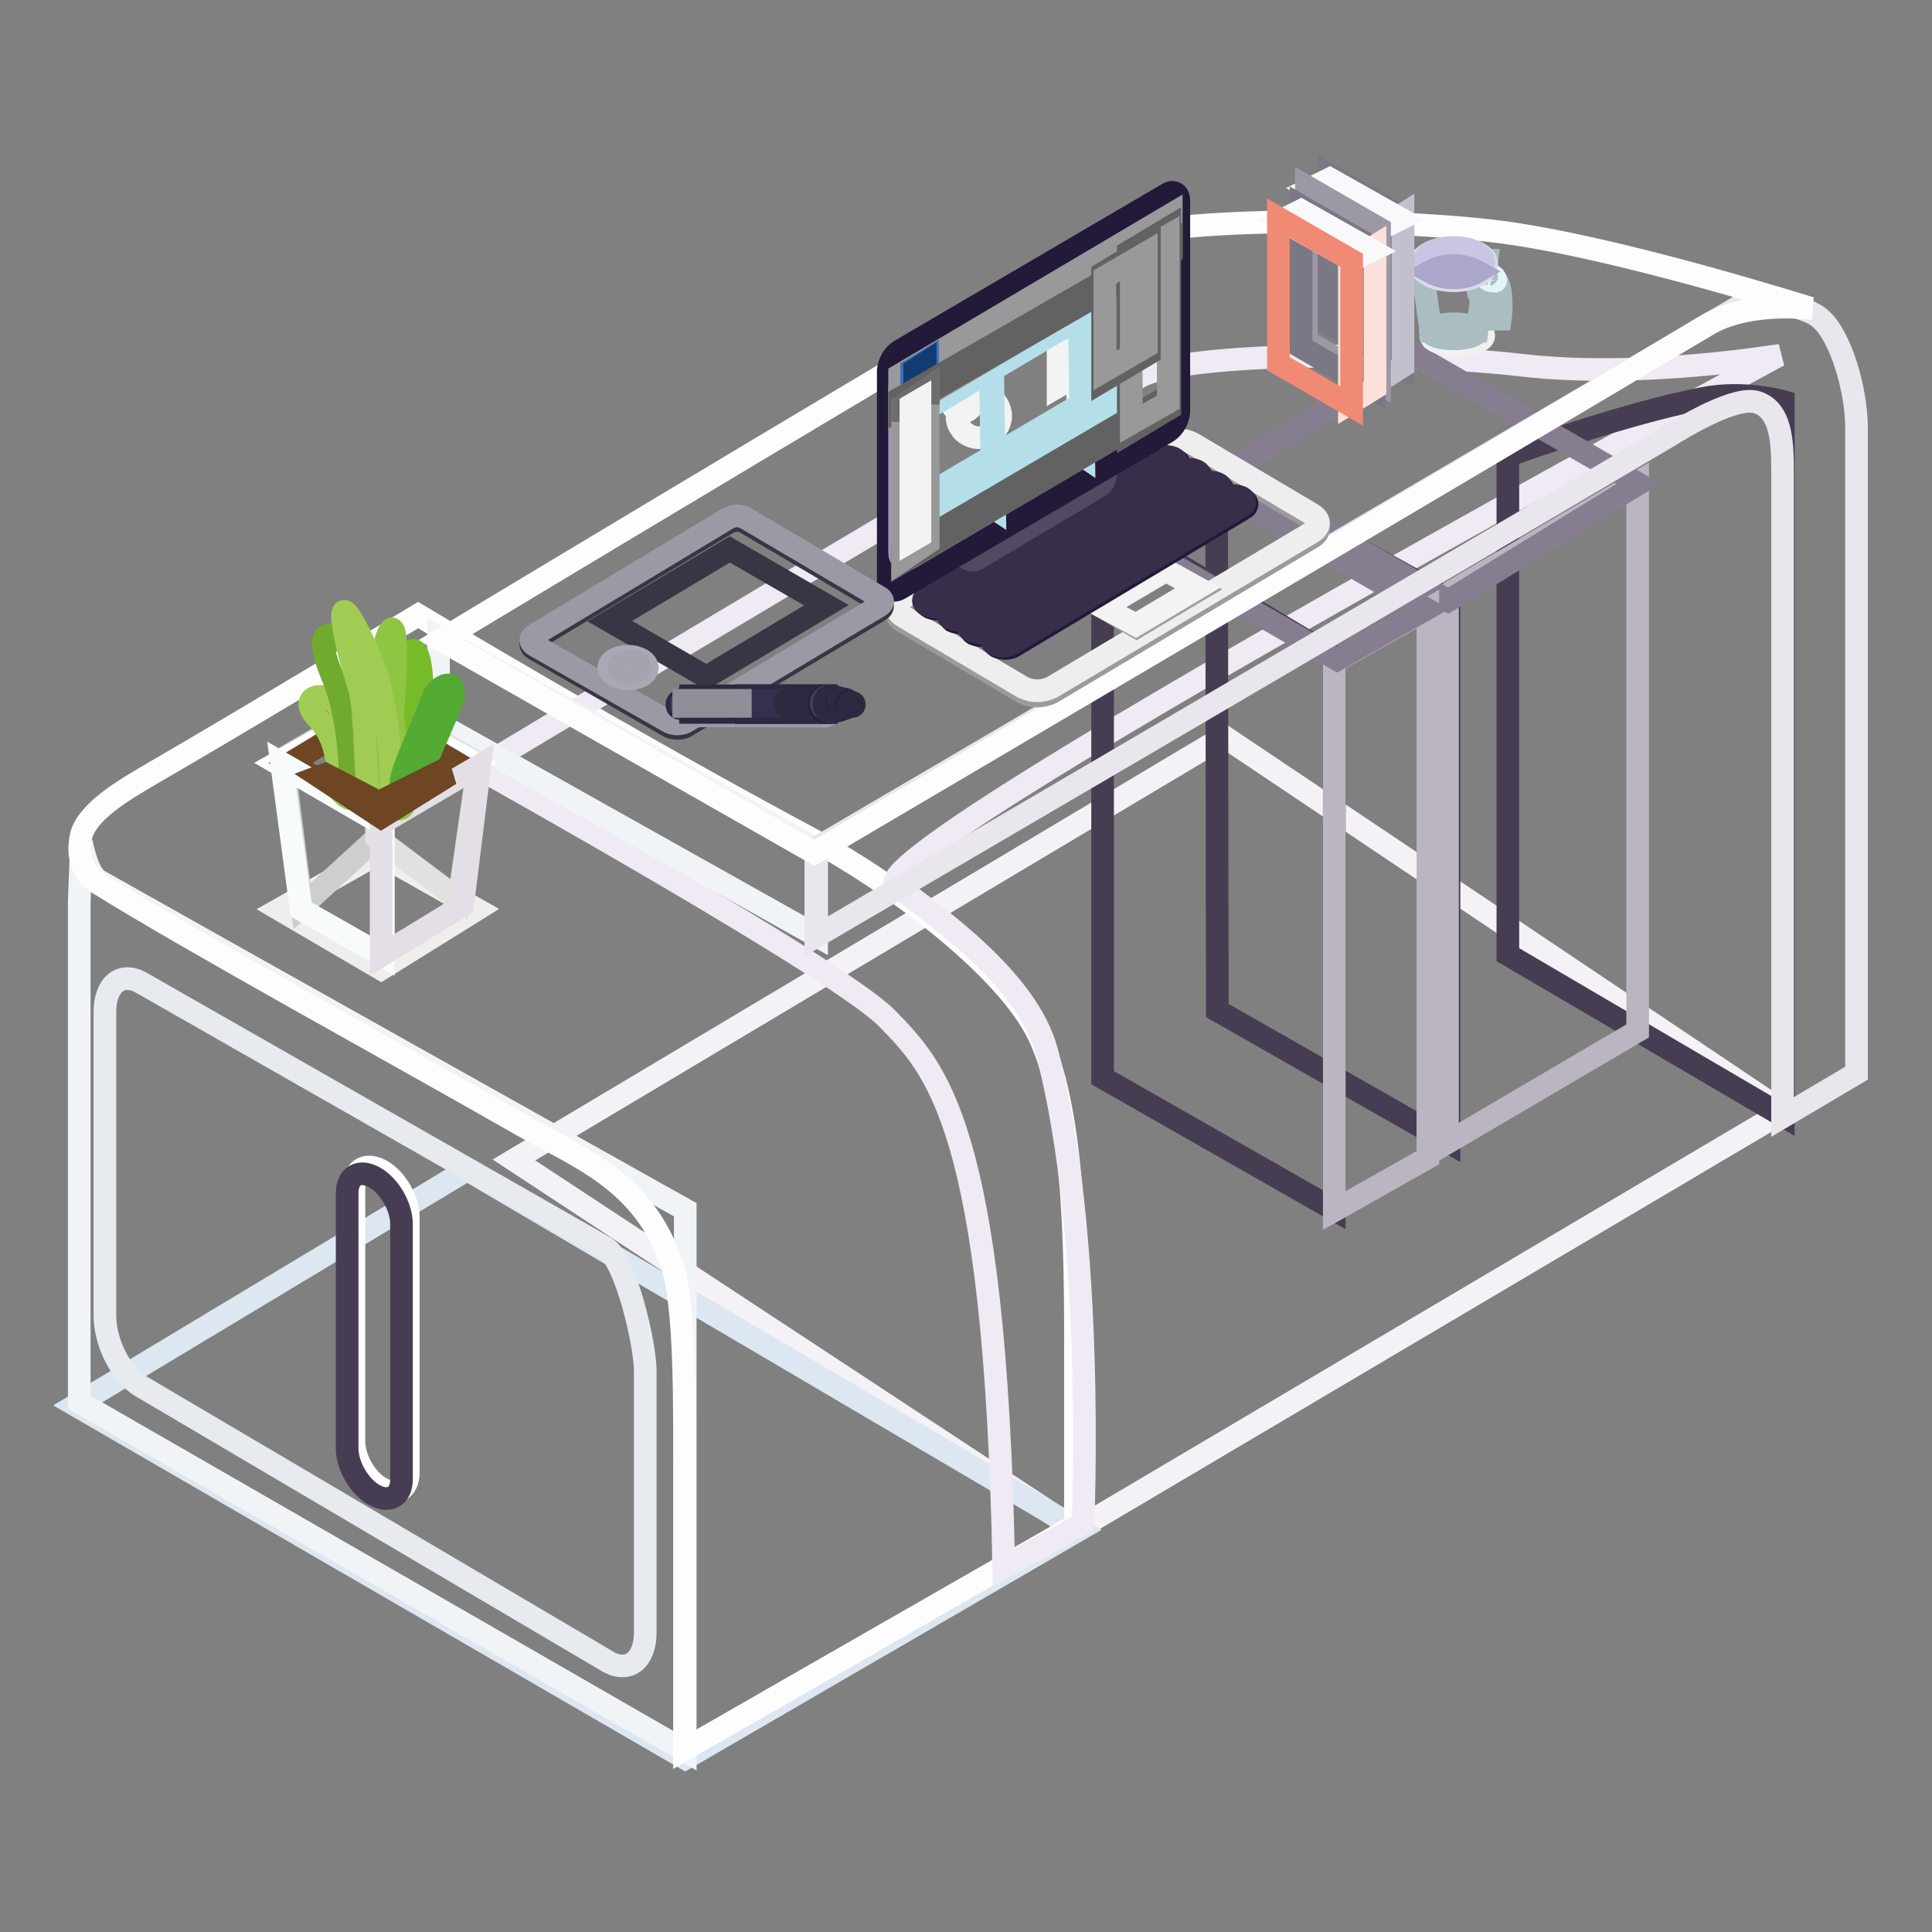 <?xml version="1.0" encoding="utf-8"?>
<!-- Svg Vector Icons : http://www.onlinewebfonts.com/icon -->
<!DOCTYPE svg PUBLIC "-//W3C//DTD SVG 1.1//EN" "http://www.w3.org/Graphics/SVG/1.1/DTD/svg11.dtd">
<svg version="1.1" xmlns="http://www.w3.org/2000/svg" xmlns:xlink="http://www.w3.org/1999/xlink" x="0px" y="0px" viewBox="0 0 256 256" enable-background="new 0 0 256 256" xml:space="preserve">
<rect x="0" y="0" width="256" height="256" fill="#808080" stroke="none"/>
<g> <path stroke-width="3" fill-opacity="0" stroke="#f5f2f7"  d="M68.1,153.7l94.1-56.1l74.1,49.7l-93.7,55.4L68.1,153.7z"/> <path stroke-width="3" fill-opacity="0" stroke="#dce7f1"  d="M10,186.2L61.9,155l81.1,47.7l-52.2,30.3L10,186.2z"/> <path stroke-width="3" fill-opacity="0" stroke="#f1f4f7"  d="M10.8,111.6c0,0,0.7,4.2,2.3,5.1c13.8,7.8,77.7,43.6,77.7,43.6v71.7l-80.3-46.2v-66.4 C10.6,116.9,10.8,111.6,10.8,111.6z"/> <path stroke-width="3" fill-opacity="0" stroke="#e7ebef"  d="M18.7,130.2l61.5,35.1c2.7,1.6,5.3,12.7,5.3,16.4v34.6c0,3.7-2.2,5.4-4.9,3.9l-61.9-36.5 c-2.6-1.5-4.8-5.7-4.8-9.4v-40.2C13.9,130.5,16,128.7,18.7,130.2z"/> <path stroke-width="3" fill-opacity="0" stroke="#ffffff"  d="M50.5,155.1c2,1.1,3.6,3.9,3.6,6.2v33.8c0,2.3-1.6,3.2-3.6,2.1c-2-1.1-3.6-3.9-3.6-6.2v-33.8 C46.9,154.9,48.5,154,50.5,155.1z"/> <path stroke-width="3" fill-opacity="0" stroke="#473d53"  d="M49.6,156c2,1.1,3.6,3.9,3.6,6.2v33.8c0,2.3-1.6,3.2-3.6,2.1c-2-1.1-3.6-3.9-3.6-6.2v-33.8 C46,155.8,47.6,154.9,49.6,156z"/> <path stroke-width="3" fill-opacity="0" stroke="#fefdfe"  d="M142.5,202.1l-51.8,29.7v-34.1c0-10.9,0.2-24.7-1.7-30.2c-3.6-10.9-12.1-14-19.5-18.2 c-18.2-10.4-43.5-24.2-56.4-32.2c-2-1.2-2.9-3.3-2.4-6.1c0.6-3.4,5.9-6.4,9.1-8.3c13.3-7.7,35.6-21.2,35.6-21.2 s27.3,16.4,51.8,29.5c11,5.9,26.2,17.2,30.5,26.3c5.1,10.9,4.8,31.6,4.8,44.7L142.5,202.1z"/> <path stroke-width="3" fill-opacity="0" stroke="#efeaf3"  d="M63.4,101.8c0,0,81.4-48.8,87.9-52c6.5-3.2,35-3.2,50.4-1.4c15.7,1.8,33.8-1.3,34-1.3 c0,0-122.3,66-117,70.2c5.1,4,17.4,12.3,20,22c6.5,24.5,4.8,62.6,4.8,62.6s-2.4,1.3-10.5,5.8c-1.1-58.8-9.1-66.2-15.5-72.8 C111.1,128.4,63.4,101.8,63.4,101.8L63.4,101.8z"/> <path stroke-width="3" fill-opacity="0" stroke="#f1f4f7"  d="M58.1,84.4l50.1,28.1V124L58.1,95.9V84.4z"/> <path stroke-width="3" fill-opacity="0" stroke="#473d53"  d="M199.8,60.4c0,0,15-5.5,25.8-7.6c5.5-1.1,10.7,0.4,10.7,0.4v94.7l-36.5-21.4V60.4z M161.2,62.3L192,79.4 l0,72l-30.7-17.5L161.2,62.3z"/> <path stroke-width="3" fill-opacity="0" stroke="#bbb5c1"  d="M191.8,78.7l25.2-14.8v72.7l-25.2,14.8V78.7z"/> <path stroke-width="3" fill-opacity="0" stroke="#877d91"  d="M162.4,62.6l25.2-15.5l29.5,17l-25.2,15.5L162.4,62.6L162.4,62.6z"/> <path stroke-width="3" fill-opacity="0" stroke="#473d53"  d="M146.1,68.8l30.7,18.3l0,73.2l-30.7-17.5L146.1,68.8z"/> <path stroke-width="3" fill-opacity="0" stroke="#bbb5c1"  d="M176.8,87.7l12.4-7v72.7l-12.4,7V87.7z"/> <path stroke-width="3" fill-opacity="0" stroke="#877d91"  d="M147.7,70.4l11.8-6.7l29.5,17l-11.8,6.7L147.7,70.4z"/> <path stroke-width="3" fill-opacity="0" stroke="#eae6ed"  d="M246,142.2l-9.8,5.8V62.3c0-4.1-0.3-8-3.4-9c-2.8-0.9-9.6,3.2-11.7,4.5c-27.5,16.3-113,66.3-113,66.3v-11.7 c0,0,121.4-71.2,122.5-71.9c1.1-0.8,8.1-0.5,10.6,1.7c2.6,2.2,4.8,9.2,4.8,14.6V142.2L246,142.2z"/> <path stroke-width="3" fill-opacity="0" stroke="#fefdfe"  d="M58.4,84.8c0,0,82.4-49.6,88.9-52.8c6.5-3.2,35-3.2,50.4-1.4c15.7,1.8,42.3,10.3,42.4,10.3 c0,0-8.2-1.2-14,2.2C202.9,57.1,107.9,113,107.9,113L58.4,84.8z"/> <path stroke-width="3" fill-opacity="0" stroke="#efeeed"  d="M37,120.5l13.1-7.4l13.1,7.4l-12.7,7.9L37,120.5L37,120.5z"/> <path stroke-width="3" fill-opacity="0" stroke="#cececf"  d="M37.5,100.5l13.2-7.7v17.5L40,120.1L37.5,100.5z"/> <path stroke-width="3" fill-opacity="0" stroke="#e2e1e1"  d="M49.9,93.3l13.5,7.8l-2.6,18.1L49.9,111V93.3z"/> <path stroke-width="3" fill-opacity="0" stroke="#ffffff"  d="M36.7,101.1l13.1-7.4l13.1,7.4L50.3,109L36.7,101.1z"/> <path stroke-width="3" fill-opacity="0" stroke="#6e4624"  d="M38.5,101.1l10.9-6.6l11.8,7l-10.9,6.6L38.5,101.1z"/> <path stroke-width="3" fill-opacity="0" stroke="#f8fbfc"  d="M37.3,101.1l13.5,7.8v17.8l-10.9-6.2L37.3,101.1z"/> <path stroke-width="3" fill-opacity="0" stroke="#e4dfe6"  d="M50.5,109.1l13.1-7.7L61.3,120l-10.8,6.6L50.5,109.1L50.5,109.1z"/> <path stroke-width="3" fill-opacity="0" stroke="#a0cc53"  d="M44.7,104.4c0,0,0.8-5.7-2.6-9.2c-2.9-3,1-3.9,2.6-1.7c1.6,2.1,2.6,10.1,2.2,11.8 C46.5,106.9,44.7,104.4,44.7,104.4z"/> <path stroke-width="3" fill-opacity="0" stroke="#70ab2e"  d="M46.4,104.5c0,0,0.3-8.6-2.4-15c-3.9-9.4,3.4-4.4,3.6-0.6c0.2,3.8,2.3,14.5,1.8,16.9 C48.9,108.2,46.4,104.5,46.4,104.5z"/> <path stroke-width="3" fill-opacity="0" stroke="#76bc29"  d="M51.5,103.3c0,0,0.3-1.2,1.1-8.2c1.8-15.8,3.8-6.6,3.2-2.8c-0.6,3.8-0.7,10.6-1.7,12.8 C53.2,107.4,51.5,103.3,51.5,103.3L51.5,103.3z"/> <path stroke-width="3" fill-opacity="0" stroke="#8fc543"  d="M50.7,104.9c0,0-2.2-8.4-0.8-15.2c2.7-12.6,2.9-3.9,2.2,3.8c-0.4,3.8,2.2,10.6,1.5,13 C52.8,108.8,50.7,104.9,50.7,104.9z"/> <path stroke-width="3" fill-opacity="0" stroke="#a0cc53"  d="M51.9,104.6c0,0-0.1-11.6-3-17.9c-5.2-11.6-3.7-3.1-1.4,4.1c1.2,3.6,0.6,13.8,1.8,16 C50.6,108.8,51.9,104.6,51.9,104.6z"/> <path stroke-width="3" fill-opacity="0" stroke="#54ab33"  d="M55.3,103.6c0,0,2.3-5.2,4.2-9.7c2-4.4-1.5-3.6-2.3-1.1c-0.8,2.5-4.1,9.3-4.1,11 C53,105.6,55.3,103.6,55.3,103.6z"/> <path stroke-width="3" fill-opacity="0" stroke="#6e4624"  d="M43.1,102.6l7.1,3.7l8.2-4.1l0.3,1l-8.2,5.1l-8.2-5.4L43.1,102.6z"/> <path stroke-width="3" fill-opacity="0" stroke="#aaa7ca"  d="M196,38.9c0.4-0.6,0.7-1.1,1.3-0.7c0.7,0.5,0.6,4,0.6,4h0.6c0,0,1.1-4.9-0.9-5.4c-2-0.5-1.6,0-1.6,0 S195.7,39.4,196,38.9L196,38.9z"/> <path stroke-width="3" fill-opacity="0" stroke="#f1f1f2"  d="M193.1,43.3c2,0,3.5,0.5,3.5,1.2c0,0.7-1.6,1.2-3.5,1.2c-2,0-3.5-0.5-3.5-1.2 C189.6,43.8,191.2,43.3,193.1,43.3z"/> <path stroke-width="3" fill-opacity="0" stroke="#aabec1"  d="M192.6,42.9c1.7,0,3.1,0.4,3.1,1c0,0.6-1.4,1-3.1,1s-3.1-0.4-3.1-1C189.6,43.4,190.9,42.9,192.6,42.9z  M188.3,34.5h8.7l-1.3,9.4h-6.1L188.3,34.5z"/> <path stroke-width="3" fill-opacity="0" stroke="#aabec1"  d="M196,38.6c0.4-0.6,1.1-1.1,1.6-0.7c0.7,0.5,0.6,4.4,0.6,4.4h0.6c0,0,0.7-5.2-1.3-5.7c-2-0.5-1.6,0-1.6,0 S195.7,39,196,38.6z"/> <path stroke-width="3" fill-opacity="0" stroke="#e5f4f8"  d="M197.5,36.4c0.3,0.1,0.6,0.3,0.7,0.7c0,0.3-0.2,0.1-0.6,0.1c-0.3,0-0.6-0.2-0.6-0.5 C197,36.4,197.1,36.4,197.5,36.4L197.5,36.4z"/> <path stroke-width="3" fill-opacity="0" stroke="#ded9ec"  d="M192.6,32.8c2.4,0,4.4,1,4.4,2.2s-2,2.2-4.4,2.2s-4.4-1-4.4-2.2S190.2,32.8,192.6,32.8z"/> <path stroke-width="3" fill-opacity="0" stroke="#c8c6e3"  d="M192.6,32.8c2.2,0,4,0.9,4,2s-1.8,2-4,2c-2.2,0-4-0.9-4-2S190.4,32.8,192.6,32.8z"/> <path stroke-width="3" fill-opacity="0" stroke="#aaa7ca"  d="M189.4,36c2-1.1,4.4-1.1,6.4,0C193.9,37.1,191.4,37.1,189.4,36z"/> <path stroke-width="3" fill-opacity="0" stroke="#7a7885"  d="M176.1,23.1l9.7,5.6v19.9l-9.7-5.6V23.1z"/> <path stroke-width="3" fill-opacity="0" stroke="#c3c0ce"  d="M182.6,30.5l3.3-2.1v20.1l-3.3,2.1V30.5z"/> <path stroke-width="3" fill-opacity="0" stroke="#f9f8fb"  d="M173.6,25l2.6-1.3l9.4,5.3l-2.6,1.3L173.6,25z"/> <path stroke-width="3" fill-opacity="0" stroke="#9c99a4"  d="M173.1,24.7l9.7,5.6v20.5l-9.7-5.6V24.7z"/> <path stroke-width="3" fill-opacity="0" stroke="#7a7885"  d="M172.4,27.3l9.7,5.6v18.7l-9.7-5.6V27.3z"/> <path stroke-width="3" fill-opacity="0" stroke="#fbe0db"  d="M178.8,34.7l3.4-2.1v18.8l-3.4,2.1V34.7z"/> <path stroke-width="3" fill-opacity="0" stroke="#f9f8fb"  d="M169.8,29.2l2.6-1.3l9.4,5.3l-2.6,1.3L169.8,29.2z"/> <path stroke-width="3" fill-opacity="0" stroke="#f08a74"  d="M169.4,28.9l9.7,5.6v19.3l-9.7-5.6V28.9z"/> <path stroke-width="3" fill-opacity="0" stroke="#7e7b7c"  d="M145.9,38.4l4.1-2.5v1.3l-4.1,2.5V38.4z M145.9,41.5L150,39v1.3l-4.1,2.5V41.5z M145.9,45.3l4.1-2.5v1.3 l-4.1,2.5V45.3z"/> <path stroke-width="3" fill-opacity="0" stroke="#f3f3f3"  d="M135.6,38.1c0.2-0.1,0.4-0.1,0.5,0.1c0.1,0.1,0.1,0.2,0.1,0.3c0,0.4-0.2,0.8-0.6,1 c-0.2,0.1-0.4,0.1-0.5-0.1c-0.1-0.1-0.1-0.2-0.1-0.3C135.1,38.7,135.3,38.3,135.6,38.1z"/> <path stroke-width="3" fill-opacity="0" stroke="#9b9b9b"  d="M119.6,80L154,59.5c1.3-0.7,2.8-0.7,4.1,0l15.7,9.3c1.2,0.7,1.2,1.7,0.1,2.4l-34.4,20.5 c-1.3,0.7-2.8,0.7-4.1,0l-15.7-9.3C118.5,81.8,118.5,80.7,119.6,80z"/> <path stroke-width="3" fill-opacity="0" stroke="#efeeee"  d="M119.6,79.3L154,58.8c1.3-0.7,2.8-0.7,4.1,0l15.7,9.3c1.2,0.7,1.2,1.7,0.1,2.4l-34.4,20.5 c-1.3,0.7-2.8,0.7-4.1,0l-15.7-9.3C118.5,81,118.5,80,119.6,79.3z"/> <path stroke-width="3" fill-opacity="0" stroke="#a0a0a0"  d="M146,80.4l8.4-5l4.6,2.7l-8.4,5L146,80.4z"/> <path stroke-width="3" fill-opacity="0" stroke="#f3f3f3"  d="M146.2,80.5l8.3-4.9l4.2,2.3l-8.2,4.9L146.2,80.5z"/> <path stroke-width="3" fill-opacity="0" stroke="#231939"  d="M123.1,79.3L153.8,61c0.7-0.3,1.4-0.3,2.1,0c0.6,0.3,0.6,0.9,0,1.2l-30.6,18.3c-0.6,0.3-1.4,0.3-2.1,0 C122.6,80.2,122.6,79.7,123.1,79.3L123.1,79.3z"/> <path stroke-width="3" fill-opacity="0" stroke="#382e4b"  d="M122.8,79l30.6-18.3c0.6-0.3,1.4-0.3,2.1,0c0.6,0.3,0.6,0.9,0,1.2l-30.6,18.3c-0.6,0.3-1.4,0.3-2.1,0 C122.2,79.9,122.2,79.3,122.8,79L122.8,79z"/> <path stroke-width="3" fill-opacity="0" stroke="#231939"  d="M126.2,81.1l30.6-18.3c0.7-0.3,1.4-0.3,2.1,0c0.6,0.3,0.6,0.9,0,1.2l-30.6,18.3c-0.6,0.3-1.4,0.3-2.1,0 C125.7,81.9,125.7,81.4,126.2,81.1z"/> <path stroke-width="3" fill-opacity="0" stroke="#382e4b"  d="M125.9,80.7l30.6-18.3c0.6-0.3,1.4-0.3,2.1,0c0.6,0.3,0.6,0.9,0,1.2L128,81.9c-0.6,0.3-1.4,0.3-2.1,0 C125.3,81.6,125.3,81.1,125.9,80.7z"/> <path stroke-width="3" fill-opacity="0" stroke="#231939"  d="M129,82.8l30.6-18.3c0.6-0.3,1.4-0.3,2.1,0c0.6,0.3,0.6,0.9,0,1.2L131.1,84c-0.6,0.3-1.4,0.3-2.1,0 C128.5,83.7,128.4,83.1,129,82.8z"/> <path stroke-width="3" fill-opacity="0" stroke="#382e4b"  d="M128.7,82.4l30.6-18.3c0.6-0.3,1.4-0.3,2.1,0c0.6,0.3,0.6,0.9,0,1.2l-30.6,18.3c-0.6,0.3-1.4,0.3-2.1,0 C128.1,83.3,128.1,82.8,128.7,82.4z"/> <path stroke-width="3" fill-opacity="0" stroke="#231939"  d="M132.1,84.5l30.6-18.3c0.6-0.3,1.4-0.3,2.1,0c0.6,0.3,0.6,0.9,0,1.2l-30.6,18.3c-0.6,0.3-1.4,0.3-2.1,0 C131.6,85.4,131.5,84.9,132.1,84.5z"/> <path stroke-width="3" fill-opacity="0" stroke="#382e4b"  d="M131.8,84.2l30.6-18.3c0.6-0.3,1.4-0.3,2.1,0c0.6,0.3,0.6,0.9,0,1.2l-30.6,18.3c-0.6,0.3-1.4,0.3-2.1,0 C131.2,85.1,131.2,84.5,131.8,84.2z"/> <path stroke-width="3" fill-opacity="0" stroke="#514a62"  d="M128,70.2l16.3-9.7c0.7-0.4,1.6,0.1,2,1.2c0.4,1.1,0.1,2.3-0.6,2.7l-16.3,9.7c-0.7,0.4-1.6-0.1-2-1.1 C127.1,71.9,127.3,70.7,128,70.2L128,70.2z"/> <path stroke-width="3" fill-opacity="0" stroke="#231939"  d="M119.2,46.5l35.5-20.8c0.8-0.5,1.5-0.1,1.5,0.9v28c-0.1,1-0.6,2-1.5,2.6L119.2,78c-0.8,0.5-1.5,0.1-1.5-0.9 v-28C117.8,48.1,118.3,47.1,119.2,46.5z"/> <path stroke-width="3" fill-opacity="0" stroke="#a491c4"  d="M120.5,49.2l33.1-19.5c0.7-0.4,1.3-0.1,1.3,0.8v21.7c-0.1,0.9-0.5,1.8-1.3,2.3l-33.1,19.5 c-0.7,0.4-1.3,0.1-1.3-0.8V51.4C119.3,50.5,119.8,49.7,120.5,49.2z"/> <path stroke-width="3" fill-opacity="0" stroke="#f3f3f3"  d="M129.8,52.2c1.6,0.1,2.8,1.4,2.8,3c-0.1,1.6-1.4,2.8-3,2.8c-1.6-0.1-2.8-1.3-2.8-2.9 C126.9,53.5,128.2,52.2,129.8,52.2L129.8,52.2z M140.2,47.2l3.6-2.1v4l-3.6,2.1V47.2z M142.8,48.6l1.8-1v2.1l-1.8,1V48.6z"/> <path stroke-width="3" fill-opacity="0" stroke="#f3f3f3"  d="M126,53.1c0,0.8,0.7,1.5,1.5,1.5c0.8,0,1.5-0.7,1.5-1.5l0,0c0-0.8-0.7-1.5-1.5-1.5 C126.7,51.6,126,52.3,126,53.1z"/> <path stroke-width="3" fill-opacity="0" stroke="#b4dfe8"  d="M120,55.4l26.2-15.4v0.3L120,55.8V55.4z M123.1,68l26.2-15.4V53l-26.2,15.4V68z M123.1,65.4L149.3,50v0.3 l-26.2,15.4V65.4z M131.5,67.2L131.2,46l0.3,0.2l0.3,21.2L131.5,67.2z M143.3,60.3L143,40.8l0.3,0.2l0.3,19.5L143.3,60.3z"/> <path stroke-width="3" fill-opacity="0" stroke="#999999"  d="M119.2,49.7l36-21.3v4.8l-36,21.3V49.7z"/> <path stroke-width="3" fill-opacity="0" stroke="#3773ba"  d="M120.8,49l2.1-1.3v2.6l-2.1,1.2V49z"/> <path stroke-width="3" fill-opacity="0" stroke="#113c71"  d="M121.2,49l1.4-0.9v1.8l-1.4,0.9V49z"/> <path stroke-width="3" fill-opacity="0" stroke="#626262"  d="M119.2,52.8l36-20.7v1.4l-36,20.7V52.8z M119.6,73.1l35.3-20.7v1.4l-35.3,20.7V73.1z"/> <path stroke-width="3" fill-opacity="0" stroke="#999999"  d="M119.6,53.8l3.4-2.3v20.4l-3.4,2.3V53.8L119.6,53.8z"/> <path stroke-width="3" fill-opacity="0" stroke="#6c6d6c"  d="M119.6,55.9v-2.1l3.4-2.3v2.1"/> <path stroke-width="3" fill-opacity="0" stroke="#f3f3f3"  d="M120.7,53.7l1.2-0.7v1.4l-1.2,0.7V53.7z M120.7,56.1l1.2-0.7v1.4l-1.2,0.7V56.1z M120.7,58.9l1.2-0.7v1.4 l-1.2,0.7V58.9z M120.7,62l1.2-0.7v1.4l-1.2,0.7V62z M120.7,64.4l1.2-0.7v1.4l-1.2,0.7V64.4z M120.7,67.1l1.2-0.7v1.4l-1.2,0.7 V67.1z M120.7,70.3l1.2-0.7v1.4l-1.2,0.7V70.3z"/> <path stroke-width="3" fill-opacity="0" stroke="#626262"  d="M149.5,33.4l5.5-3.3v24l-5.5,3.3V33.4z"/> <path stroke-width="3" fill-opacity="0" stroke="#999999"  d="M149.9,34l4.9-2.8v22.1l-4.9,2.8V34z"/> <path stroke-width="3" fill-opacity="0" stroke="#626262"  d="M146.1,36.2l6.2-3.7v14.3l-6.2,3.7V36.2z"/> <path stroke-width="3" fill-opacity="0" stroke="#999999"  d="M146.4,36.7l5.5-3.2v12.4l-5.5,3.2V36.7z"/> <path stroke-width="3" fill-opacity="0" stroke="#383644"  d="M70.7,84.8l25.9-15.6c0.7-0.3,1.5-0.3,2.1,0l17.8,10.5c0.6,0.3,0.6,0.9,0,1.2L90.8,96.3 c-0.7,0.3-1.4,0.3-2.1,0L70.8,86C70.2,85.7,70.2,85.1,70.7,84.8z"/> <path stroke-width="3" fill-opacity="0" stroke="#9c99a4"  d="M70.7,84.2l25.9-15.6c0.7-0.3,1.5-0.3,2.1,0l17.8,10.5c0.6,0.3,0.6,0.9,0,1.2L90.8,95.7 c-0.7,0.3-1.4,0.3-2.1,0L70.8,85.5C70.2,85.1,70.2,84.6,70.7,84.2z"/> <path stroke-width="3" fill-opacity="0" stroke="#383644"  d="M80.8,82.3l15.9-9.5l12.8,7.4l-15.9,9.5L80.8,82.3z"/> <path stroke-width="3" fill-opacity="0" stroke="#aba8b6"  d="M81.4,87.4c1.1-0.6,2.5-0.6,3.6,0c1,0.6,1,1.5,0.1,2.1c-1.1,0.6-2.5,0.6-3.6,0C80.4,88.9,80.4,88,81.4,87.4 z"/> <path stroke-width="3" fill-opacity="0" stroke="#a4a3ae"  d="M82.4,87.8c0.6-0.3,1.4-0.3,2,0c0.6,0.3,0.6,0.8,0,1.1c-0.6,0.3-1.4,0.3-2,0C81.9,88.6,81.8,88.1,82.4,87.8 z"/> <path stroke-width="3" fill-opacity="0" stroke="#9c99a4"  d="M89.7,93.7c0,0.1,0.2,1.3,0.9,1.2c0.7-0.1,18.8,0,18.8,0s2.3-0.6,1.6-1.9C110.8,92.8,89.7,93.6,89.7,93.7z" /> <path stroke-width="3" fill-opacity="0" stroke="#2d2941"  d="M90.2,92.8h1.1c0.3,0,0.5,0.2,0.5,0.5v0.1c0,0.3-0.2,0.5-0.5,0.5h-1.1c-0.3,0-0.5-0.2-0.5-0.5v-0.1 C89.7,93,90,92.8,90.2,92.8z"/> <path stroke-width="3" fill-opacity="0" stroke="#453f5a"  d="M90.3,93.3c0,0.6,0.4,1,1,1c0.6,0,1-0.4,1-1l0,0c0-0.6-0.4-1-1-1C90.7,92.3,90.3,92.7,90.3,93.3z"/> <path stroke-width="3" fill-opacity="0" stroke="#2d2941"  d="M91.5,92.2h17.9v2.2H91.5V92.2z M109.5,92.2c0.3,0,0.5,0.5,0.5,1.1c0,0.6-0.2,1.1-0.5,1.1s-0.5-0.5-0.5-1.1 C109,92.7,109.3,92.2,109.5,92.2z M91.6,92.2c0.5,0,0.8,0.5,0.8,1.1c0,0.6-0.4,1.1-0.8,1.1c-0.5,0-0.8-0.5-0.8-1.1 C90.7,92.7,91.1,92.2,91.6,92.2z"/> <path stroke-width="3" fill-opacity="0" stroke="#211e34"  d="M98.9,92.2h10.5v2.2H98.9V92.2z M109.5,92.2c0.3,0,0.5,0.5,0.5,1.1c0,0.6-0.2,1.1-0.5,1.1s-0.5-0.5-0.5-1.1 C109,92.7,109.3,92.2,109.5,92.2z M98.9,92.2c0.5,0,0.8,0.5,0.8,1.1c0,0.6-0.4,1.1-0.8,1.1c-0.5,0-0.8-0.5-0.8-1.1 C98.1,92.7,98.5,92.2,98.9,92.2z"/> <path stroke-width="3" fill-opacity="0" stroke="#2d2941"  d="M99,92.2h10.5v2.2H99V92.2z M109.5,92.2c0.3,0,0.5,0.5,0.5,1.1c0,0.6-0.2,1.1-0.5,1.1s-0.5-0.5-0.5-1.1 C109,92.7,109.3,92.2,109.5,92.2z M99,92.2c0.5,0,0.8,0.5,0.8,1.1c0,0.6-0.4,1.1-0.8,1.1s-0.8-0.5-0.8-1.1 C98.1,92.7,98.5,92.2,99,92.2z"/> <path stroke-width="3" fill-opacity="0" stroke="#362f4f"  d="M98.4,92.8h10.6v0.8H98.4V92.8z"/> <path stroke-width="3" fill-opacity="0" stroke="#918e9a"  d="M90.6,92.8h7.5v0.8h-7.5V92.8z"/> <path stroke-width="3" fill-opacity="0" stroke="#2d2941"  d="M104.4,92.8h3.3c0.2,0,0.4,0.2,0.4,0.4v0.1c0,0.2-0.2,0.4-0.4,0.4h-3.3c-0.2,0-0.4-0.2-0.4-0.4v-0.1 C104,92.9,104.2,92.8,104.4,92.8z"/> <path stroke-width="3" fill-opacity="0" stroke="#2b2840"  d="M104.5,92.9h1.9c0.1,0,0.2,0.1,0.2,0.2v0c0,0.1-0.1,0.2-0.2,0.2h-1.9c-0.1,0-0.2-0.1-0.2-0.2v0 C104.3,93,104.4,92.9,104.5,92.9z M107.1,92.9h0.5c0.1,0,0.2,0.1,0.2,0.2v0c0,0.1-0.1,0.2-0.2,0.2h-0.5c-0.1,0-0.2-0.1-0.2-0.2v0 C106.9,93,107,92.9,107.1,92.9z"/> <path stroke-width="3" fill-opacity="0" stroke="#231f35"  d="M109.5,92.2c0.6,0.1,1.1,0.6,1,1.2c0,0.6-0.5,1-1,1c-0.6,0-0.9-0.5-0.9-1.1C108.7,92.6,109,92.2,109.5,92.2 z"/> <path stroke-width="3" fill-opacity="0" stroke="#453f5a"  d="M108.8,93.2c0,0.5,0.4,0.9,0.9,0.9c0.5,0,0.9-0.4,0.9-0.9s-0.4-1-0.9-1C109.2,92.3,108.8,92.7,108.8,93.2z" /> <path stroke-width="3" fill-opacity="0" stroke="#2d2941"  d="M110.1,92.2c0.3,0.1,1,0.2,1.6,0.4c0.1,0.4,0.1,0.9,0,1.4c-0.5,0.2-1.1,0.3-1.6,0.4c-0.6,0-0.9-0.5-0.9-1.1 C109.2,92.6,109.5,92.2,110.1,92.2z"/> <path stroke-width="3" fill-opacity="0" stroke="#242037"  d="M110.9,93.2c0,0.3,0.2,0.5,0.5,0.5c0.3,0,0.5-0.2,0.5-0.5c0-0.3-0.2-0.5-0.5-0.5 C111.2,92.7,110.9,92.9,110.9,93.2z"/> <path stroke-width="3" fill-opacity="0" stroke="#453f5a"  d="M111.1,93.2c0,0.3,0.2,0.5,0.5,0.5c0.3,0,0.5-0.2,0.5-0.5c0,0,0,0,0,0c0-0.3-0.2-0.5-0.5-0.5 C111.3,92.7,111.1,92.9,111.1,93.2C111.1,93.2,111.1,93.2,111.1,93.2z"/> <path stroke-width="3" fill-opacity="0" stroke="#2d2941"  d="M111.7,92.6c0.4,0,0.7,0.2,1,0.4c0,0.2,0,0.3,0,0.5c-0.3,0.2-0.7,0.3-1.1,0.4c-0.3-0.1-0.6-0.4-0.5-0.7 C111.2,92.9,111.4,92.7,111.7,92.6z"/> <path stroke-width="3" fill-opacity="0" stroke="#242037"  d="M112.2,93.2c0,0.1,0.1,0.2,0.2,0.2c0.1,0,0.2-0.1,0.2-0.2c0,0,0,0,0,0c0-0.1-0.1-0.2-0.2-0.2 C112.3,93,112.2,93.1,112.2,93.2C112.2,93.2,112.2,93.2,112.2,93.2z"/> <path stroke-width="3" fill-opacity="0" stroke="#2d2941"  d="M112.6,93.1h0.4c0.1,0,0.2,0.1,0.2,0.2v0.1c0,0.1-0.1,0.2-0.2,0.2h-0.4c-0.1,0-0.2-0.1-0.2-0.2v-0.1 C112.5,93.2,112.5,93.1,112.6,93.1z"/></g>
</svg>